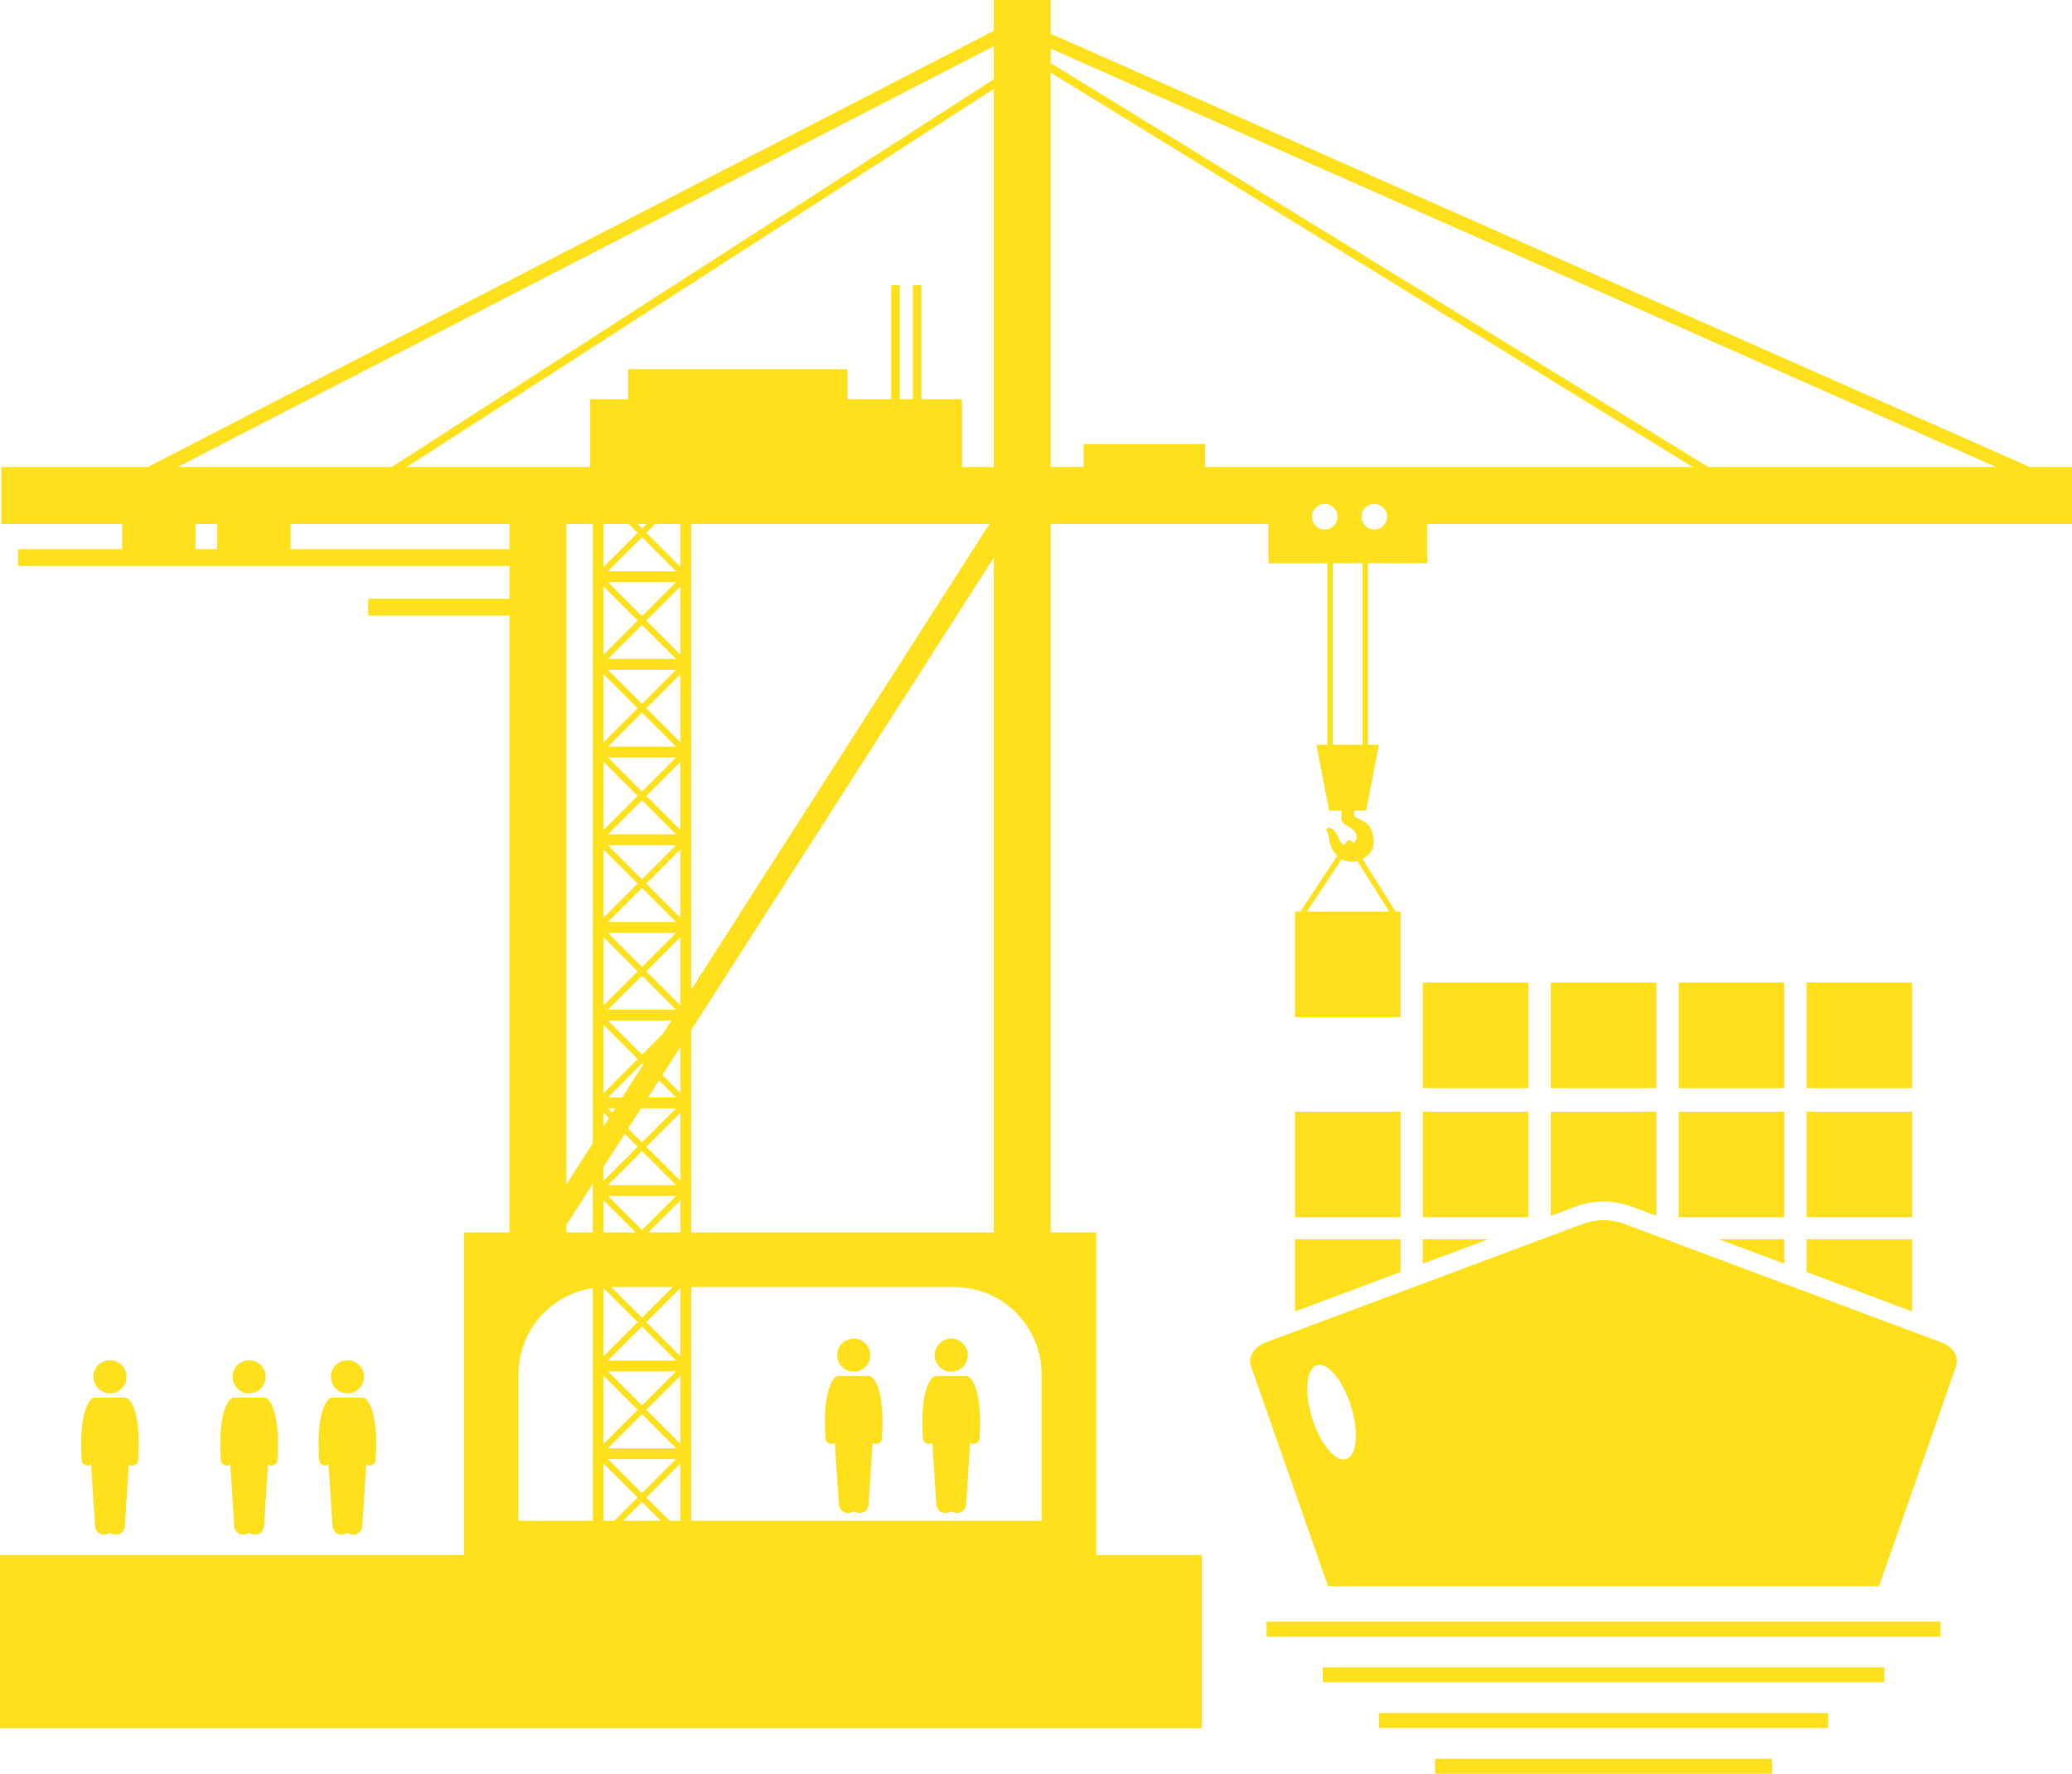 <?xml version="1.0" encoding="UTF-8" standalone="no"?><svg xmlns="http://www.w3.org/2000/svg" xmlns:xlink="http://www.w3.org/1999/xlink" fill="#ffe01d" height="649" preserveAspectRatio="xMidYMid meet" version="1" viewBox="0.0 0.0 758.3 649.0" width="758.3" zoomAndPan="magnify"><g id="change1_1"><path d="M512.576 453.468L473.934 453.468 473.934 479.862 512.576 465.422z" fill="inherit"/><path d="M520.734 453.468L520.734 462.373 544.566 453.468z" fill="inherit"/><path d="M652.977 453.468L629.146 453.468 652.977 462.373z" fill="inherit"/><path d="M699.778 453.468L661.136 453.468 661.136 465.422 699.778 479.862z" fill="inherit"/><path d="M473.934 406.75H512.576V445.392H473.934z" fill="inherit"/><path d="M520.734 406.75H559.376V445.392H520.734z" fill="inherit"/><path d="M586.856,439.633c3.447,0,6.917,0.616,10.034,1.781l9.287,3.47v-38.134h-38.642v38.134l9.287-3.47 C579.939,440.249,583.409,439.633,586.856,439.633z" fill="inherit"/><path d="M614.335 406.75H652.977V445.392H614.335z" fill="inherit"/><path d="M661.136 406.75H699.778V445.392H661.136z" fill="inherit"/><path d="M520.734 359.521H559.376V398.163H520.734z" fill="inherit"/><path d="M567.535 359.521H606.177V398.163H567.535z" fill="inherit"/><path d="M614.335 359.521H652.977V398.163H614.335z" fill="inherit"/><path d="M661.136 359.521H699.778V398.163H661.136z" fill="inherit"/><path d="M710.467,491.17l-115.974-43.338c-4.809-1.797-10.464-1.797-15.273,0l-115.975,43.338 c-4.361,1.629-6.598,5.329-5.361,8.861l28.169,80.407h201.606l28.169-80.407 C717.065,496.499,714.827,492.8,710.467,491.17z M492.684,533.898c-3.918,1.223-9.495-5.479-12.456-14.969 s-2.187-18.174,1.731-19.396c3.918-1.223,9.495,5.479,12.456,14.969S496.602,532.676,492.684,533.898z" fill="inherit"/><path d="M463.536 593.361H710.174V598.842H463.536z" fill="inherit"/><path d="M484.09 610.08H689.622V615.561H484.09z" fill="inherit"/><path d="M504.643 626.799H669.069V632.28H504.643z" fill="inherit"/><path d="M525.196 643.518H648.515V648.999H525.196z" fill="inherit"/><path d="M439.83,568.954H401.188V450.936h-16.679V191.67h79.682v14.422h21.61v66.405h-4.032l4.669,24.088h4.487v2.752 c0,0-0.401,1.566,2.149,2.877c2.549,1.311,3.132,2.658,3.35,3.132c0.183,0.396,0.333,2.316-1.346,3.276 l-0.481-0.765c-0.182-0.288-0.496-0.463-0.835-0.467c-0.389-0.012-0.658,0.165-0.846,0.448l-0.872,1.317 c-1.289-0.245-1.639-1.41-2.576-3.444c-1.274-2.768-3.241-3.095-3.896-2.476 c-0.525,0.496,0.619,1.165,0.947,4.224c0.249,2.322,1.526,4.325,2.907,5.651l-13.526,20.43h-1.966v38.642h38.642 v-38.642h-1.811l-12.126-19.261c0.488-0.261,0.988-0.577,1.499-0.958c4.151-3.095,2.403-8.63,1.202-10.706 c-1.202-2.076-5.753-3.787-5.753-3.787v-2.243h4.397l4.669-24.088h-4.032v-66.405h21.698v-14.422h235.993v-20.807 h-15.509L384.509,12.325V0h-20.807v11.275L54.103,170.862H0.495v20.807h44.188v9.248H6.592v6.165h179.849v12h-51.688 v6.165h51.688v225.688h-16.679v118.018H0v63.413h439.83V568.954z M508.401,333.539h-30.102l12.722-19.216 c1.291,0.742,3.296,1.385,5.731,0.712L508.401,333.539z M381.188,502.899v53.542H252.977v-22.565v-3.964v-28.125 v-3.964v-26.887h96.248C366.877,470.936,381.188,485.246,381.188,502.899z M225.143,405.519l-1.036,1.617 l-1.617-1.617H225.143z M234.644,405.519h12.767l-12.461,12.461l-5.052-5.052L234.644,405.519z M237.184,401.554 l3.994-6.233l6.233,6.233H237.184z M227.683,401.554h-5.194l12.461-12.461l0.436,0.436L227.683,401.554z M236.552,387.492l0.391-0.391l-0.305,0.476L236.552,387.492z M234.95,385.891l-12.461-12.461h23.213l-3.048,4.758 L234.95,385.891z M222.489,369.465l12.461-12.461l12.461,12.461H222.489z M236.552,355.403l12.461-12.461v24.922 L236.552,355.403z M247.411,341.34l-12.461,12.461l-12.461-12.461H247.411z M222.489,337.376l12.461-12.461 l12.461,12.461H222.489z M236.552,323.313l12.461-12.461v24.922L236.552,323.313z M247.411,309.251l-12.461,12.461 l-12.461-12.461H247.411z M222.489,305.287l12.461-12.461l12.461,12.461H222.489z M236.552,291.224l12.461-12.461 v24.922L236.552,291.224z M222.49,273.197l12.461-12.461l12.461,12.461H222.49z M247.411,277.162l-12.461,12.461 l-12.461-12.461H247.411z M236.552,259.135l12.461-12.461v24.922L236.552,259.135z M247.411,245.072l-12.461,12.461 l-12.461-12.461H247.411z M222.489,241.108l12.461-12.461l12.461,12.461H222.489z M236.552,227.046l12.461-12.461 v24.922L236.552,227.046z M247.411,212.983l-12.461,12.461l-12.461-12.461H247.411z M222.489,209.019l12.461-12.461 l12.461,12.461H222.489z M236.552,194.956l3.287-3.287h9.174v15.748L236.552,194.956z M236.636,191.67 l-1.685,1.685l-1.685-1.685H236.636z M230.062,191.67l3.287,3.287l-12.461,12.461v-15.748H230.062z M233.349,227.046 l-12.461,12.461v-24.922L233.349,227.046z M233.349,259.135l-12.461,12.461v-24.923L233.349,259.135z M233.349,291.224l-12.461,12.461v-24.922L233.349,291.224z M233.349,323.313l-12.461,12.461v-24.922 L233.349,323.313z M233.349,355.403l-12.461,12.461v-24.923L233.349,355.403z M233.349,387.492l-12.461,12.461 v-24.923L233.349,387.492z M222.856,409.089l-1.969,3.073v-5.042L222.856,409.089z M228.647,414.88l4.702,4.702 l-12.461,12.461v-5.051L228.647,414.88z M228.05,556.441l6.901-6.901l6.901,6.901H228.05z M245.054,556.441 l-8.502-8.502l12.461-12.461v20.963H245.054z M247.411,533.876l-12.461,12.461l-12.461-12.461H247.411z M222.489,529.912l12.461-12.461l12.461,12.461H222.489z M236.552,515.849l12.461-12.461v24.922L236.552,515.849z M247.412,501.786l-12.461,12.461l-12.461-12.461H247.412z M222.489,497.822l12.461-12.461l12.461,12.461H222.489z M236.552,483.76l12.461-12.461v24.922L236.552,483.76z M246.173,470.936l-11.222,11.222l-11.222-11.222H246.173z M222.489,433.644l12.461-12.461l12.461,12.461H222.489z M247.411,437.608l-12.461,12.461l-12.461-12.461H247.411z M232.614,450.936h-11.727v-11.726L232.614,450.936z M233.349,483.76l-12.461,12.461v-24.923L233.349,483.76z M233.349,515.849l-12.461,12.461v-24.923L233.349,515.849z M233.349,547.938l-8.502,8.502h-3.959v-20.963 L233.349,547.938z M237.287,450.936l11.726-11.726v11.726H237.287z M236.552,419.581l12.461-12.461v24.922 L236.552,419.581z M242.429,393.369l6.585-10.278v16.863L242.429,393.369z M252.977,341.34v-3.964v-28.125v-3.964 v-28.125v-3.965v-28.125v-3.964v-28.125v-3.964v-17.349h109.171L252.977,362.073V341.34z M352.073,170.862v-24.803 h-14.862V104.367h-3.138v41.693h-4.789V104.367h-3.138v41.693h-16.019v-10.977h-80.279v10.977H216v24.803h-67.107 L363.702,32.566v138.296H352.073z M216.924,191.67v17.349v3.964v28.125v3.964v28.125v3.965v28.125v3.964v28.125v3.964 v28.125v3.964v28.125v3.965v12.83l-9.676,15.103v-241.782H216.924z M216.924,433.179v0.465v3.964v13.328h-9.676v-2.654 L216.924,433.179z M189.762,502.899c0-16.021,11.787-29.287,27.162-31.603v26.527v3.964v28.125v3.964v22.565h-27.162 V502.899z M252.977,450.936v-13.328v-3.964v-28.125v-3.965v-24.651l110.725-172.828v246.861H252.977z M384.509,26.591 l234.945,144.271H441.027v-8.367h-44.477v8.367H384.509V26.591z M484.834,193.762c-2.584,0-4.679-2.095-4.679-4.679 c0-2.584,2.095-4.679,4.679-4.679c2.584,0,4.679,2.095,4.679,4.679C489.513,191.667,487.418,193.762,484.834,193.762z M498.652,272.497h-10.883v-66.405h10.883V272.497z M502.964,193.762c-2.584,0-4.679-2.095-4.679-4.679 c0-2.584,2.095-4.679,4.679-4.679c2.584,0,4.679,2.095,4.679,4.679C507.643,191.667,505.548,193.762,502.964,193.762z M730.446,170.862H625.188L384.509,23.07v-5.277L730.446,170.862z M363.702,16.901v12.098L143.352,170.862H65.016 L363.702,16.901z M71.546,191.67h7.926v9.248h-7.926V191.67z M106.335,200.917v-9.248h80.106v9.248H106.335z" fill="inherit"/><path d="M319.157,503.945c-0.393-0.322-0.865-0.472-1.336-0.478c-0.061-0.005-0.12-0.018-0.183-0.018h-10.402 c-0.063,0-0.121,0.013-0.183,0.018c-0.471,0.006-0.943,0.156-1.336,0.478c-0.806,0.659-4.767,4.838-3.622,22.354 c0.074,1.139,1.022,2.014,2.147,2.014c0.047,0,0.095-0.002,0.143-0.005c0.429-0.028,0.819-0.183,1.14-0.422 l1.466,22.626c0.119,1.835,1.703,3.225,3.537,3.107c0.729-0.047,1.386-0.328,1.908-0.762 c0.522,0.434,1.179,0.715,1.908,0.762c1.834,0.119,3.418-1.271,3.537-3.107l1.466-22.626 c0.321,0.239,0.711,0.394,1.14,0.422c0.048,0.003,0.095,0.005,0.143,0.005c1.125,0,2.073-0.874,2.147-2.014 C323.923,508.782,319.962,504.604,319.157,503.945z" fill="inherit"/><circle cx="312.437" cy="495.856" fill="inherit" r="6.058"/><path d="M116.798,534.226c0.074,1.139,1.022,2.014,2.147,2.014c0.047,0,0.095-0.002,0.143-0.005 c0.429-0.028,0.819-0.183,1.14-0.422l1.466,22.626c0.119,1.835,1.703,3.225,3.537,3.107 c0.729-0.047,1.386-0.328,1.908-0.762c0.522,0.434,1.179,0.715,1.908,0.762c1.834,0.119,3.418-1.271,3.537-3.107 l1.466-22.626c0.321,0.239,0.711,0.394,1.14,0.422c0.048,0.003,0.095,0.005,0.143,0.005 c1.126,0,2.073-0.874,2.147-2.014c1.145-17.517-2.817-21.695-3.622-22.354c-0.393-0.322-0.865-0.472-1.336-0.478 c-0.061-0.005-0.12-0.018-0.182-0.018h-10.402c-0.062,0-0.121,0.013-0.182,0.018 c-0.471,0.006-0.943,0.156-1.336,0.478C119.614,512.531,115.653,516.708,116.798,534.226z" fill="inherit"/><path d="M127.139,509.841c3.346,0,6.058-2.712,6.058-6.058s-2.712-6.058-6.058-6.058c-3.345,0-6.058,2.712-6.058,6.058 S123.794,509.841,127.139,509.841z" fill="inherit"/><path d="M80.83,534.226c0.074,1.139,1.022,2.014,2.147,2.014c0.047,0,0.095-0.002,0.143-0.005 c0.429-0.028,0.819-0.183,1.14-0.422l1.466,22.626c0.119,1.835,1.703,3.225,3.537,3.107 c0.729-0.047,1.386-0.328,1.908-0.762c0.522,0.434,1.179,0.715,1.908,0.762c1.834,0.119,3.418-1.271,3.537-3.107 l1.466-22.626c0.321,0.239,0.711,0.394,1.14,0.422c0.048,0.003,0.096,0.005,0.143,0.005 c1.126,0,2.073-0.874,2.147-2.014c1.145-17.517-2.816-21.695-3.622-22.354c-0.393-0.322-0.865-0.472-1.336-0.478 c-0.061-0.005-0.12-0.018-0.182-0.018H85.971c-0.062,0-0.121,0.013-0.182,0.018 c-0.471,0.006-0.943,0.156-1.336,0.478C83.647,512.531,79.686,516.708,80.83,534.226z" fill="inherit"/><path d="M91.172,509.841c3.346,0,6.058-2.712,6.058-6.058s-2.712-6.058-6.058-6.058c-3.346,0-6.058,2.712-6.058,6.058 S87.826,509.841,91.172,509.841z" fill="inherit"/><path d="M29.897,534.226c0.074,1.139,1.022,2.014,2.147,2.014c0.047,0,0.095-0.002,0.143-0.005 c0.429-0.028,0.819-0.183,1.14-0.422l1.466,22.626c0.119,1.835,1.703,3.225,3.537,3.107 c0.729-0.047,1.386-0.328,1.908-0.762c0.522,0.434,1.179,0.715,1.908,0.762c1.834,0.119,3.418-1.271,3.537-3.107 l1.466-22.626c0.321,0.239,0.711,0.394,1.14,0.422c0.048,0.003,0.095,0.005,0.143,0.005 c1.126,0,2.073-0.874,2.147-2.014c1.145-17.517-2.816-21.695-3.622-22.354c-0.393-0.322-0.865-0.472-1.336-0.478 c-0.061-0.005-0.12-0.018-0.182-0.018H35.037c-0.062,0-0.121,0.013-0.182,0.018 c-0.471,0.006-0.943,0.156-1.336,0.478C32.713,512.531,28.752,516.708,29.897,534.226z" fill="inherit"/><path d="M40.238,509.841c3.346,0,6.058-2.712,6.058-6.058s-2.712-6.058-6.058-6.058c-3.345,0-6.058,2.712-6.058,6.058 S36.893,509.841,40.238,509.841z" fill="inherit"/><path d="M353.51,503.467c-0.061-0.005-0.12-0.018-0.183-0.018h-10.402c-0.062,0-0.121,0.013-0.183,0.018 c-0.471,0.006-0.943,0.156-1.336,0.478c-0.806,0.659-4.767,4.838-3.622,22.354 c0.074,1.139,1.022,2.014,2.147,2.014c0.047,0,0.095-0.002,0.143-0.005c0.429-0.028,0.819-0.183,1.14-0.422 l1.466,22.626c0.119,1.835,1.703,3.225,3.537,3.107c0.729-0.047,1.386-0.328,1.908-0.762 c0.522,0.434,1.179,0.715,1.908,0.762c1.834,0.119,3.418-1.271,3.537-3.107l1.466-22.626 c0.321,0.239,0.711,0.394,1.14,0.422c0.048,0.003,0.096,0.005,0.143,0.005c1.126,0,2.073-0.874,2.147-2.014 c1.145-17.517-2.817-21.695-3.622-22.354C354.453,503.623,353.981,503.473,353.51,503.467z" fill="inherit"/><path d="M342.068,495.856c0,3.346,2.712,6.058,6.058,6.058c3.346,0,6.058-2.712,6.058-6.058s-2.712-6.058-6.058-6.058 C344.78,489.798,342.068,492.51,342.068,495.856z" fill="inherit"/></g></svg>